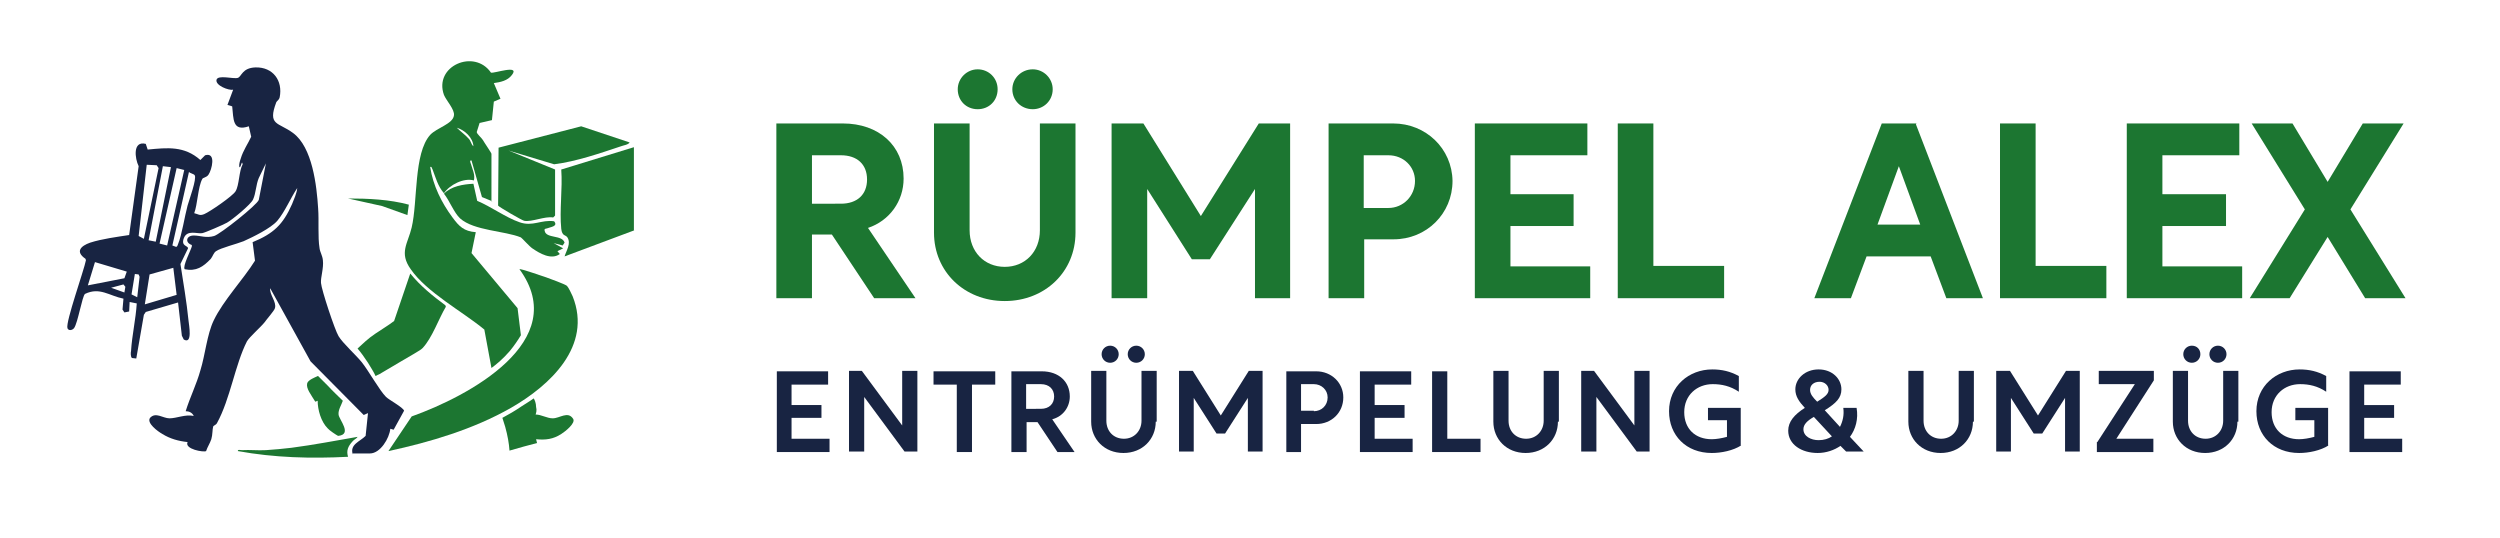 <?xml version="1.0" encoding="UTF-8"?> <svg xmlns="http://www.w3.org/2000/svg" xmlns:xlink="http://www.w3.org/1999/xlink" version="1.0" id="Ebene_1" x="0px" y="0px" viewBox="0 0 526.5 113.3" style="enable-background:new 0 0 526.5 113.3;" xml:space="preserve"> <style type="text/css"> .st0{fill:#182442;} .st1{fill:#1C7631;} </style> <g> <path class="st0" d="M74.3,95.7c-0.7-2.1,1.5-2.7,2.7-3.9l0.5-4.8l-0.9,0.4L65.4,76.1l-8.5-15.4c-0.2,1.3,1.4,2.9,1,4.2 c-0.1,0.5-1.8,2.4-2.2,3c-0.8,1-3.2,3.1-3.7,4c-2.5,4.9-3.5,12.1-6.3,17.2c-0.2,0.4-0.7,0.5-0.8,0.7c-0.2,0.7-0.1,1.7-0.4,2.7 c-0.3,0.9-0.8,1.6-1.1,2.5c-0.5,0.3-4.6-0.4-3.9-1.9c-1.9-0.2-3.7-0.7-5.3-1.7c-0.9-0.5-3.4-2.3-2.6-3.4c1.2-1.3,2.7,0.1,4.1,0.1 c1.5,0,3.4-0.9,5.1-0.5c-0.3-0.7-1-1-1.7-1c0.9-2.9,2.3-5.7,3.1-8.6c1-3.2,1.4-7.6,2.8-10.5c2-4.2,6.2-8.6,8.7-12.6L53.2,51 c4.4-1.8,6.4-3.7,8.3-8c0.4-1,1-2.3,1.1-3.4c-1.4,2.1-2.6,5-4.2,6.9c-1.4,1.6-5.1,3.4-7.1,4.3c-1.5,0.6-4.8,1.4-5.8,2.1 c-0.5,0.3-0.7,1.1-1.1,1.6c-1.6,1.7-3.1,2.7-5.5,2.2c-0.5-0.6,1.3-4,1.5-4.8l0-0.3c-1.5-0.5-1.2-2,0.4-2c1.4,0,2.6,0.6,4.3,0.1 c1.3-0.4,9-6.5,9.4-7.6l1.5-7.7l-1.5,3.1c-0.6,1.4-0.6,3.2-1.2,4.5c-0.4,1-4.4,4.3-5.5,4.9c-0.7,0.4-4.6,2.1-5.2,2.2 c-1.1,0.2-3.2-0.8-3.9,1.1c-0.6,1.7,0.9,1.5,0.9,2.1L38,55.6c0.6,3.9,1.3,7.9,1.7,11.9c0.1,1,0.9,5.1-1,4l-0.4-0.8l-0.8-7l-6.8,2 l-0.4,0.6l-1.6,9.2l-0.9-0.1c-0.3-0.2-0.3-1.1-0.2-1.5c0.2-3.3,1-6.7,1.2-10l-1.5-0.3l-0.1,2l-1,0.2l-0.4-0.6l0.2-2.3 c-3-0.6-5-2.5-8.1-1c-0.6,0.5-1.5,6.1-2.3,7.2c-0.4,0.5-1.2,0.6-1.4,0c-0.4-1.3,3.5-12.2,3.9-14.3l-0.1-0.3c-2.2-1.5-1-2.7,1-3.4 c2.5-0.8,5.6-1.2,8.2-1.6l2-14.5c-0.8-1.6-1.3-5.4,1.5-4.7l0.4,1.2c4.2-0.4,7.7-0.8,11.1,2.2l1-1c2.4-0.7,1.4,3.1,0.7,4.1 c-0.4,0.6-1.2,0.6-1.3,0.9c-0.9,1.6-1,5.4-1.7,7.2c0.9,0.2,1.1,0.6,2.1,0.2c1.2-0.5,6-3.8,6.6-4.8c0.8-1.3,0.7-4.2,1.5-5.7 c-0.2-1.1-0.3,0.8-0.7,0.6c-0.1-0.6,0.1-1.2,0.3-1.8c0.5-1.7,1.5-3.1,2.2-4.6l-0.5-2.2c-3.5,1.2-3.2-1.6-3.5-4.2l-1-0.3l1.2-3.2 c-0.9,0.2-3.8-0.9-3.5-2.1c0.3-1.1,3.6-0.1,4.5-0.4c0.8-0.3,0.9-2.1,3.7-2.2c3.7-0.1,5.8,2.8,5.1,6.3c-0.1,0.5-0.5,0.7-0.7,1 c-1.9,5,0.4,4.2,3.5,6.5c4.1,3,5,11.1,5.3,15.9c0.2,2.6-0.1,6,0.3,8.4c0.1,0.8,0.6,1.5,0.7,2.5c0.2,1.7-0.5,3.6-0.4,4.8 c0.1,1.4,2.9,9.9,3.7,11.2c0.9,1.5,3.6,3.9,4.9,5.5c1.5,1.9,3.7,5.9,5.1,7.3c0.6,0.6,3.6,2.2,3.8,2.9l-2.2,4l-0.7-0.2 c-0.2,2-2.1,5.2-4.3,5.2H74.3z M30.9,34.7l-1.7,15l1.1,0.6l3.1-14.9l-0.4-0.6L30.9,34.7z M36,35.2L34.3,35l-3,15.6l1.5,0.3L36,35.2 z M37.2,35.4l-3.6,15.9l1.6,0.4l3.6-15.9L37.2,35.4z M36.3,51.7l0.8,0.3c0.3-0.1,0.3-0.4,0.4-0.6c0.8-1.9,1.4-5.9,2-8.1 c0.3-1.1,2-5.7,1.5-6.4c-0.2-0.3-1-0.4-1.2-0.7L36.3,51.7z M26.7,57.2l-6.7-2l-1.5,4.9l7.7-1.5L26.7,57.2z M36.5,56.4l-5,1.4 l-1,6.3l6.7-2L36.5,56.4z M28.9,62.6l0.5-4.3l-0.2-0.5l-0.8-0.1L27.7,62L28.9,62.6z M26.2,61.6l0.2-1.2L26,59.9l-2.6,0.7L26.2,61.6 z"></path> <path class="st1" d="M103.7,42.4l-2.2-0.9l-2.2-7.7c-0.5-0.1-0.2,0.5-0.1,0.8c0.3,1.1,0.9,2.2,0.6,3.4c-2.1-0.6-5.1,0.9-6.3,2.7 c-1.3-1.5-1.7-3.2-2.4-5c-0.1-0.1-0.2-0.8-0.5-0.5c0.6,3.9,2.4,7.5,4.7,10.6c1.4,1.9,2.4,2.9,4.9,3.1l-0.9,4.4l9.7,11.6l0.7,5.7 c-0.6,1-1.4,2.2-2.4,3.4c-1.3,1.5-2.7,2.7-3.8,3.5c-0.5-2.7-1-5.4-1.5-8.1c-4.6-3.8-12.1-7.8-15.5-12.7c-2.5-3.5-0.6-5.4,0.2-8.8 c1.3-5.5,0.4-15.6,3.9-19.5c1.4-1.5,4.8-2.3,5-4.1c0.2-1.2-1.6-3.1-2.1-4.3c-2.2-6.1,6.4-9.8,9.9-4.7c0.7,0.2,6.2-1.8,4.4,0.5 c-0.9,1.2-2.4,1.5-3.8,1.7l1.4,3.3l-1.4,0.6l-0.4,3.9l-2.6,0.6l-0.6,1.9c0,0.4,1,1.2,1.3,1.7c0.2,0.4,1.8,2.7,1.8,2.9V42.4z M99.7,30.8c-0.1-1.8-1.8-3.4-3.5-3.9c0.8,0.8,1.8,1.5,2.5,2.3C99.2,29.7,99.2,30.4,99.7,30.8z"></path> <path class="st1" d="M119.4,60.2c0.3,0.3,1,1.7,1.2,2.2c4.2,10.5-4.8,18.8-13,23.5c-7.9,4.5-17,7.2-25.8,9.1l4.9-7.3 c11.8-4.2,33.8-15.8,22.7-31c0.2-0.2,4.9,1.5,5.6,1.7C115.8,58.7,118.9,59.8,119.4,60.2z"></path> <path class="st1" d="M133.6,48.5L118.9,54c0.4-1.3,1.4-2.7,0.6-4c-0.4-0.6-1.1-0.2-1.3-1.8c-0.4-3.9,0.3-8.5,0-12.5l15.3-4.7V48.5z "></path> <path class="st1" d="M132.6,30c-0.3,0.5-1.3,0.6-1.8,0.8c-4.5,1.5-9.4,3.2-14.1,3.8l-9.6-2.9l9.8,4l0,9.7l-0.4,0.4 c-1.8-0.3-4.5,1-6.1,0.7c-0.5-0.1-5.3-2.9-5.5-3.2l0.1-12.2l17.4-4.5L132.6,30z"></path> <path class="st1" d="M79.1,79.2c-0.4-0.9-1-1.8-1.6-2.8c-0.8-1.2-1.5-2.2-2.2-3c1.1-1,2.2-2.1,3.7-3.1c1.3-0.9,2.7-1.7,4-2.7 l3.4-10c2.1,2.6,4.7,4.7,7.4,6.7l0.1,0.3c-1.5,2.5-2.9,6.6-4.9,8.7c-0.6,0.6-1.2,0.8-9.1,5.5C79.7,78.9,79.2,79.1,79.1,79.2z"></path> <path class="st1" d="M99.7,38.7l0.8,3.6c2.9,1.2,6,3.5,8.9,4.5c2.8,1,4.6-0.6,7.3-0.2c0.9,1.1-0.8,1.2-1.5,1.5 c-0.3,0.1-0.6,0-0.5,0.5c0.3,1.7,3.7,0.8,4.2,2.5l-0.4,0.6l-1.9-0.5l2,1.1l-1.2,0.6l0.5,0.6c-1.8,1.3-4.2-0.1-5.8-1.2 c-0.6-0.4-2.2-2.2-2.4-2.3c-3.4-1.4-9.9-1.4-12.8-4c-1.3-1.2-2.2-3.7-3.4-5.2C95,39.2,97.6,38.8,99.7,38.7z"></path> <path class="st1" d="M112.8,87.3c1.2,0,2.4,0.8,3.6,0.8c1.5,0,3.2-1.6,4.3,0.1c0.6,0.9-1.7,2.7-2.5,3.2c-1.7,1.1-3.3,1.3-5.3,1.1 c0.1,0.3,0.1,0.5,0.2,0.8c-1.9,0.5-3.8,1-5.8,1.6c-0.1-1.5-0.4-3.2-0.9-5c-0.2-0.7-0.4-1.3-0.6-1.9c1.3-0.7,2.7-1.5,4-2.4 c0.9-0.6,1.8-1.1,2.6-1.7c0.2,0.3,0.5,1,0.5,1.8C113.1,86.4,112.9,87,112.8,87.3z"></path> <path class="st1" d="M69,90.2c-1.4-1.4-2.1-3.9-2.1-5.8l-0.5,0.2c-0.9-1.5-2-2.8-1.7-3.9c0.2-0.7,1.8-1.3,2-1.4 c0.1-0.1,0.2-0.1,0.3-0.1c0.7,0.7,1.4,1.4,2.1,2.1c1,1.1,2.1,2.1,3.1,3.1c-0.3,0.9-1,1.9-0.9,2.9c0.1,1.1,3,4.2-0.1,4.5 C70.8,91.6,69.3,90.6,69,90.2z"></path> <path class="st1" d="M75.3,92c-0.2,0.4-0.7,0.5-1.1,1c-0.9,1-1.3,1.9-0.9,3.2c-7.8,0.4-15.5,0.2-23.2-1.2c-0.1-0.4,0.6-0.2,0.9-0.2 c1.6-0.1,3.3,0.1,5,0c1.8-0.1,3.6-0.3,5.4-0.5C66,93.7,70.7,92.8,75.3,92z"></path> <path class="st1" d="M86.1,43.1l-0.3,2.2l-5.3-1.9l-7.2-1.6C77.6,41.8,82,42,86.1,43.1z"></path> </g> <g> <path class="st1" d="M190.3,37.6c0-6.9-5.2-11.6-12.8-11.6h-14v36.8h7.5V49.4h4.2l8.9,13.4h8.7l-10-14.8 C187.3,46.5,190.3,42.4,190.3,37.6z M171,32.7h6.1c3.4,0,5.5,1.9,5.5,5.1c0,3.2-2.1,5.1-5.5,5.1H171V32.7z"></path> <path class="st1" d="M219,48.5c0,4.5-3.1,7.7-7.4,7.7c-4.3,0-7.4-3.2-7.4-7.7V26h-7.5v23c0,8.2,6.4,14.4,14.9,14.4 c8.5,0,14.9-6.2,14.9-14.4V26H219V48.5z"></path> <path class="st1" d="M205.9,23c2.4,0,4.2-1.8,4.2-4.2s-1.9-4.2-4.2-4.2c-2.3,0-4.2,1.9-4.2,4.2C201.7,21.2,203.5,23,205.9,23z"></path> <path class="st1" d="M217.5,23c2.3,0,4.2-1.8,4.2-4.2c0-2.3-1.9-4.2-4.2-4.2c-2.4,0-4.3,1.9-4.3,4.2C213.2,21.2,215.1,23,217.5,23z "></path> <polygon class="st1" points="252.9,45.5 240.8,26 234.1,26 234.1,62.8 241.6,62.8 241.6,39.8 251,54.6 254.8,54.6 264.3,39.8 264.3,62.8 271.7,62.8 271.7,26 265.1,26 "></polygon> <path class="st1" d="M293.4,26h-13.6v36.8h7.5V50.4h6.2c6.9,0,12.4-5.4,12.4-12.3C305.8,31.3,300.3,26,293.4,26z M287.2,32.7h5.2 c3.2,0,5.6,2.4,5.6,5.4c0,3.2-2.5,5.7-5.6,5.7h-5.2V32.7z"></path> <polygon class="st1" points="318.1,47.6 331.4,47.6 331.4,40.9 318.1,40.9 318.1,32.7 334.3,32.7 334.3,26 310.6,26 310.6,62.8 334.9,62.8 334.9,56.1 318.1,56.1 "></polygon> <polygon class="st1" points="348.2,26 340.7,26 340.7,62.8 363.1,62.8 363.1,56 348.2,56 "></polygon> <path class="st1" d="M403.6,26h-7.3l-14.2,36.8h7.7l3.3-8.8h13.5l3.3,8.8h7.7l-14.1-36.6L403.6,26z M404.4,47.3h-9l4.5-12.3 L404.4,47.3z"></path> <polygon class="st1" points="428.7,26 421.2,26 421.2,62.8 443.6,62.8 443.6,56 428.7,56 "></polygon> <polygon class="st1" points="455.4,47.6 468.8,47.6 468.8,40.9 455.4,40.9 455.4,32.7 471.6,32.7 471.6,26 447.9,26 447.9,62.8 472.2,62.8 472.2,56.1 455.4,56.1 "></polygon> <polygon class="st1" points="495,44.1 506.2,26 497.6,26 490.2,38.3 482.8,26 474.2,26 485.4,44.1 473.8,62.8 482.2,62.8 490.2,49.9 498.1,62.8 506.6,62.8 "></polygon> </g> <g> <path class="st0" d="M163.6,78.2h10.8v2.8h-7.7v4.3h6.3V88h-6.3v4.4h8v2.8h-11.1V78.2z"></path> <path class="st0" d="M193.2,78.1v17h-2.7L182,83.6v11.5h-3.2v-17h2.7l8.5,11.5V78.1H193.2z"></path> <path class="st0" d="M201.5,81h-4.9v-2.8h13V81h-4.9v14.2h-3.2V81z"></path> <path class="st0" d="M213,78.2h6.4c3.6,0,5.9,2.2,5.9,5.3c0,2.2-1.4,4.2-3.7,4.8l4.7,6.9h-3.6l-4.2-6.3h-2.3v6.3H213V78.2z M219.2,86.1c1.8,0,2.8-1.1,2.8-2.6s-1-2.6-2.8-2.6h-3.1v5.2H219.2z"></path> <path class="st0" d="M243.4,88.8c0,3.7-2.8,6.6-6.8,6.6c-4,0-6.8-2.9-6.8-6.6V78.1h3.2v10.5c0,2.2,1.5,3.8,3.7,3.8 c2.2,0,3.7-1.7,3.7-3.8V78.1h3.2V88.8z M235.6,74.6c0,1-0.8,1.8-1.8,1.8c-1,0-1.8-0.8-1.8-1.8c0-1,0.8-1.8,1.8-1.8 C234.8,72.8,235.6,73.6,235.6,74.6z M241.1,74.6c0,1-0.8,1.8-1.8,1.8c-1,0-1.8-0.8-1.8-1.8c0-1,0.8-1.8,1.8-1.8 C240.3,72.8,241.1,73.6,241.1,74.6z"></path> <path class="st0" d="M256.2,91.3l-4.8-7.5v11.3h-3.1v-17h2.9l5.9,9.4l5.9-9.4h2.9v17h-3.1V83.8l-4.8,7.5H256.2z"></path> <path class="st0" d="M274,95.2h-3.1v-17h6.3c3.2,0,5.7,2.4,5.7,5.5c0,3.2-2.5,5.6-5.7,5.6H274V95.2z M276.7,86.6 c1.6,0,2.9-1.2,2.9-2.9c0-1.6-1.3-2.8-2.9-2.8H274v5.6H276.7z"></path> <path class="st0" d="M286.4,78.2h10.8v2.8h-7.7v4.3h6.3V88h-6.3v4.4h8v2.8h-11.1V78.2z"></path> <path class="st0" d="M301.6,78.2h3.2v14.2h7v2.8h-10.2V78.2z"></path> <path class="st0" d="M328.1,88.8c0,3.7-2.8,6.6-6.8,6.6c-4,0-6.8-2.9-6.8-6.6V78.1h3.2v10.5c0,2.2,1.5,3.8,3.7,3.8 c2.2,0,3.7-1.7,3.7-3.8V78.1h3.2V88.8z"></path> <path class="st0" d="M347.4,78.1v17h-2.7l-8.5-11.5v11.5h-3.2v-17h2.7l8.5,11.5V78.1H347.4z"></path> <path class="st0" d="M366.7,93.8c-1.7,1.1-4.2,1.6-6.2,1.6c-5.4,0-9-3.7-9-8.8c0-5.3,4.2-8.8,9.1-8.8c2,0,3.8,0.4,5.6,1.4v3.3 c-1.8-1.2-3.6-1.6-5.5-1.6c-3.3,0-6,2.3-6,5.9c0,3.5,2.3,5.7,5.8,5.7c0.9,0,2.1-0.2,3.2-0.5v-3.5h-4v-2.6h6.9V93.8z"></path> <path class="st0" d="M389.6,92l2.9,3.1h-3.7l-1.2-1.2c-1.3,0.9-3,1.5-4.8,1.5c-3.4,0-6.2-1.8-6.2-4.7c0-1.9,1.3-3.4,3.5-4.8 c-1.2-1.3-2-2.4-2-3.9c0-2.2,2-4.2,4.9-4.2c2.9,0,4.8,2,4.8,4.2c0,1.8-1.1,2.9-3.5,4.4l3.2,3.5c0.6-1.2,0.9-2.5,0.7-4h2.8 C391.4,88.2,390.8,90.4,389.6,92z M382,87.8c-1.4,0.8-2.2,1.6-2.2,2.6c0,1.5,1.6,2.3,3.2,2.3c1.1,0,2.1-0.3,2.8-0.8L382,87.8z M385.1,82.1c0-0.9-0.8-1.7-1.9-1.7c-1.2,0-2,0.7-2,1.7c0,0.9,0.6,1.6,1.5,2.5C384.3,83.6,385.1,83,385.1,82.1z"></path> <path class="st0" d="M415.5,88.8c0,3.7-2.8,6.6-6.8,6.6c-4,0-6.8-2.9-6.8-6.6V78.1h3.2v10.5c0,2.2,1.5,3.8,3.7,3.8 c2.2,0,3.7-1.7,3.7-3.8V78.1h3.2V88.8z"></path> <path class="st0" d="M428.3,91.3l-4.8-7.5v11.3h-3.1v-17h2.9l5.9,9.4l5.9-9.4h2.9v17h-3.1V83.8l-4.8,7.5H428.3z"></path> <path class="st0" d="M441.7,93.1l7.9-12.2h-7.6v-2.8h11.6v2l-7.9,12.3h7.8v2.8h-11.9V93.1z"></path> <path class="st0" d="M471.2,88.8c0,3.7-2.8,6.6-6.8,6.6c-4,0-6.8-2.9-6.8-6.6V78.1h3.2v10.5c0,2.2,1.5,3.8,3.7,3.8 c2.2,0,3.7-1.7,3.7-3.8V78.1h3.2V88.8z M463.4,74.6c0,1-0.8,1.8-1.8,1.8c-1,0-1.8-0.8-1.8-1.8c0-1,0.8-1.8,1.8-1.8 C462.7,72.8,463.4,73.6,463.4,74.6z M468.9,74.6c0,1-0.8,1.8-1.8,1.8c-1,0-1.8-0.8-1.8-1.8c0-1,0.8-1.8,1.8-1.8 C468.1,72.8,468.9,73.6,468.9,74.6z"></path> <path class="st0" d="M490.4,93.8c-1.7,1.1-4.2,1.6-6.2,1.6c-5.4,0-9-3.7-9-8.8c0-5.3,4.2-8.8,9.1-8.8c2,0,3.8,0.4,5.6,1.4v3.3 c-1.8-1.2-3.6-1.6-5.5-1.6c-3.3,0-6,2.3-6,5.9c0,3.5,2.3,5.7,5.8,5.7c0.9,0,2.1-0.2,3.2-0.5v-3.5h-4v-2.6h6.9V93.8z"></path> <path class="st0" d="M494.8,78.2h10.8v2.8h-7.7v4.3h6.3V88h-6.3v4.4h8v2.8h-11.1V78.2z"></path> </g> </svg> 